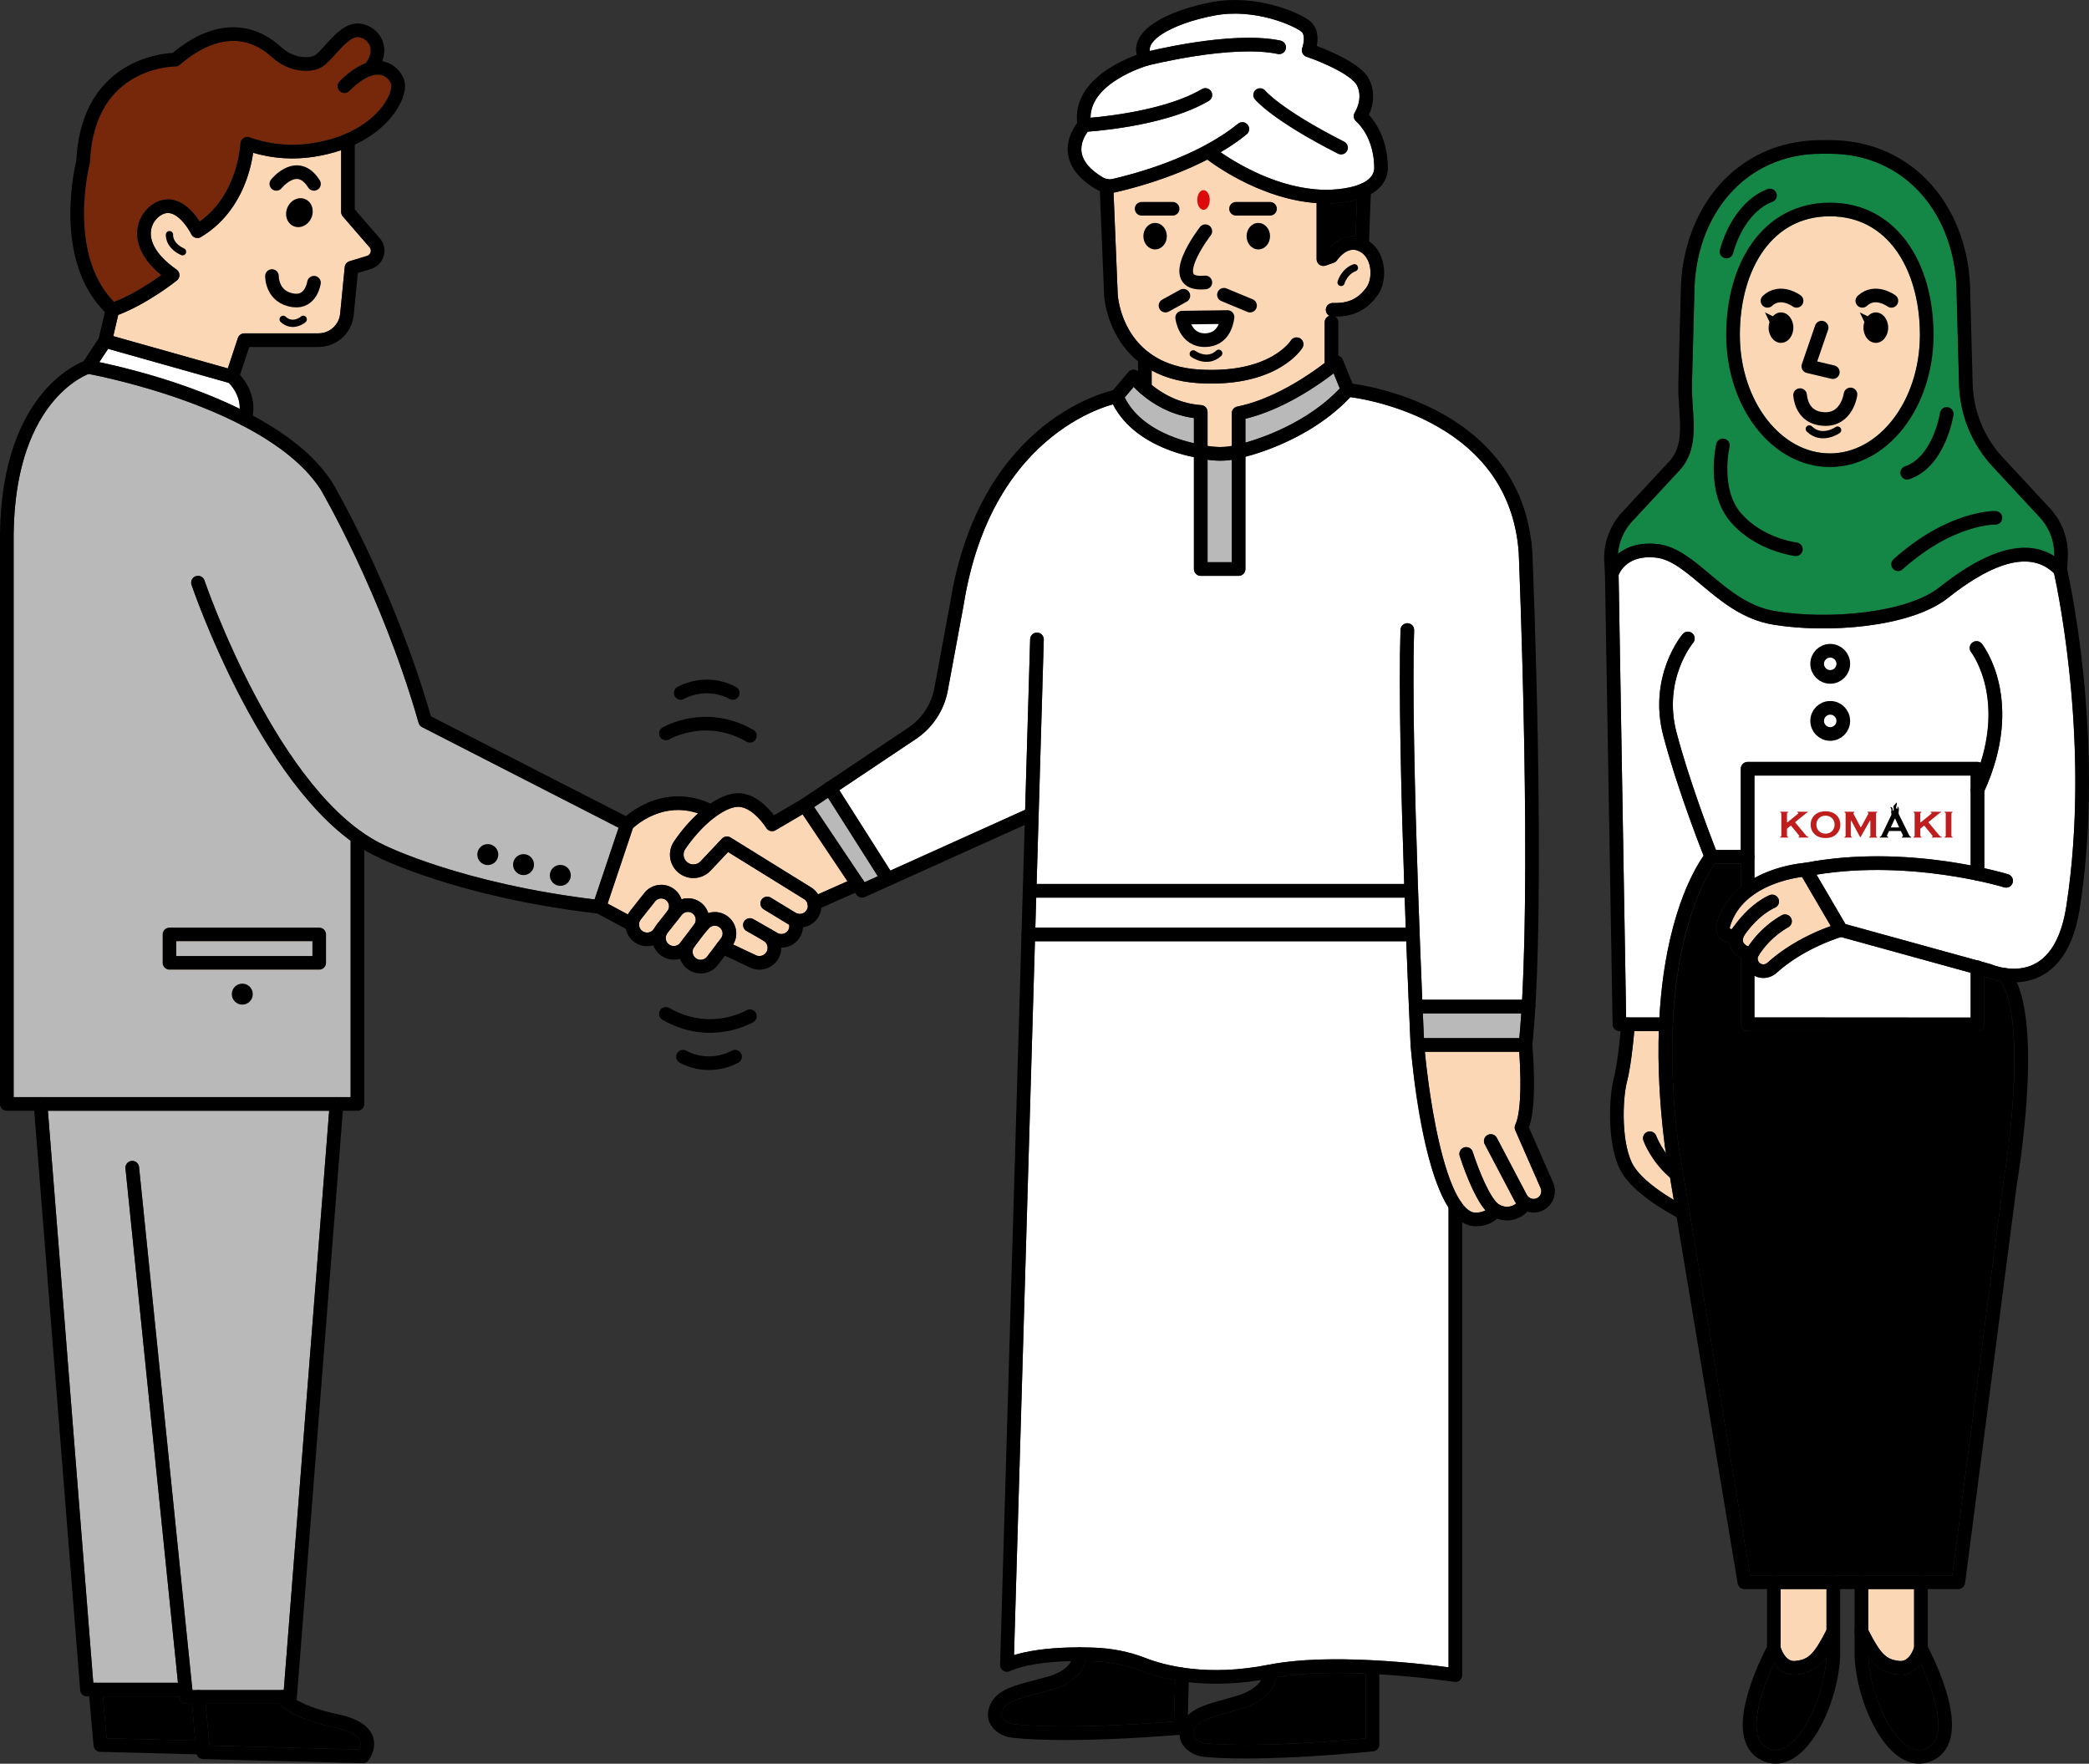 <?xml version="1.0" encoding="UTF-8"?><svg id="b" xmlns="http://www.w3.org/2000/svg" width="229.656" height="193.888" viewBox="0 0 229.656 193.888"><rect x="0" y="0" width="229.656" height="193.888" fill="#333333" stroke="none"/><defs><style>.e{fill:#dc0a0a;}.f{fill:#fff;}.g{fill:#78280a;}.h{stroke-width:.8px;}.h,.i{fill:none;stroke:#000;stroke-linecap:round;stroke-linejoin:round;}.j{fill:#fbd7b5;}.i{stroke-width:1.5px;}.k{fill:#be1e1e;}.l{fill:#b9b9b9;}.m{fill:#148746;}</style></defs><g id="c"><path d="M11.31,186.494h8.407l.013.127c.039.383.361.674.746.674h.628l.363,4.058-9.745-.252-.412-4.607Z"/><path d="M39.575,191.392c.125.339.02.694-.093.935l-16.46-.425-.412-4.607h8.108c.578.632,2.125,1.777,6.124,2.625,1.532.325,2.502.848,2.733,1.472Z"/><path class="l" d="M31.198,185.795h-10.044l-5.868-57.502c-.042-.412-.406-.709-.822-.67-.412.042-.712.41-.67.822l5.771,56.549h-9.31l-4.988-62.885h30.92l-4.989,63.686Z"/><path class="l" d="M22.478,63.811c-.134-.392-.56-.604-.952-.469-.392.133-.602.559-.469.951.307.905,7.046,20.458,17.492,28.132v28.184H1.5v-61.923c.177-13.834,7.046-17.115,8.234-17.579,2.004.384,19.957,4.04,25.528,12.725.067.114,6.74,11.523,10.756,25.639.057.2.194.368.379.462l21.611,11.065-2.64,7.875c-14.64-1.773-23.022-5.913-23.126-5.966-11.604-5.396-19.685-28.86-19.765-29.097Z"/><path class="j" d="M131.848,42.129c.464.026.91.038,1.34.038,7.5,0,9.892-3.767,9.995-3.936.214-.351.104-.807-.246-1.025-.35-.217-.811-.109-1.031.238-.094.147-2.381,3.613-9.975,3.187-8.51-.479-9.035-7.919-9.053-8.225l-.459-11.238c.065-.01.131-.01.195-.025,1.992-.452,6.16-1.556,10.113-3.596,1.407,1.05,6.283,4.372,12.013,4.774v6.167c0,.244.118.472.317.612.199.142.455.177.683.095l.887-.314c.152-.054.285-.158.375-.292.044-.066,1.101-1.614,2.414-.977.709.345,1.012,1.008,1.141,1.503.249.954.038,1.944-.3,2.428-1.113,1.597-2.458,1.79-3.736,1.765-.418-.006-.757.32-.766.734-.006.296.164.55.41.677-.309.093-.538.368-.538.707v4.473c-1.635,1.254-5.546,3.981-9.611,4.796-.351.07-.603.378-.603.735v3.59c-1.085.202-2.079.102-2.662-.002v-3.737c0-.394-.305-.721-.698-.748-2.443-.171-4.292-1.279-5.446-2.221v-1.607c1.366.755,3.067,1.3,5.238,1.422ZM37.687,23.791l2.937,3.39c.189.218.147.456.121.549-.027.092-.118.316-.394.4l-1.926.589c-.29.088-.498.343-.527.644l-.5,5.11c-.121,1.238-1.15,2.172-2.395,2.172h-8.14c-.323,0-.61.208-.712.515l-1.105,3.341-12.592-3.55.541-2.331c3.335-1.288,6.323-3.689,6.453-3.795.184-.148.286-.375.277-.61-.009-.236-.127-.454-.321-.588-1.891-1.315-2.893-2.767-2.822-4.087.052-.971.652-1.635,1.196-1.932.372-.203.718-.242,1.089-.126,1.02.323,1.906,1.744,2.161,2.264.092.188.26.33.46.389.203.06.419.032.598-.075,4.348-2.599,5.462-7.24,5.745-9.258,2.208.638,4.472.781,6.742.422,1.092-.172,2.063-.419,2.93-.715v6.789c0,.18.065.354.183.491ZM70.612,102.348c-.195-.144-.32-.355-.352-.595s.033-.476.183-.666l1.571-1.991c.278-.352.77-.433,1.146-.188.202.132.336.336.377.574.041.237-.016.473-.161.665l-1.175,1.489v0c-.103.13-.189.268-.262.412l-.097.122c-.291.384-.843.463-1.23.177ZM73.548,103.827c-.194-.144-.319-.355-.352-.594-.032-.24.033-.477.183-.666l1.191-1.51c0,0,0-0.0 0-0.0 0-0.0 0-0.0 0-0l.379-.48c.278-.352.771-.433,1.146-.188.202.132.336.336.377.574.042.238-.016.475-.162.667l-1.532,2.021c-.291.384-.842.463-1.231.177ZM77.733,105.166c-.291.384-.844.464-1.231.178-.194-.144-.319-.354-.352-.594s.033-.475.182-.666l1.156-1.525.415-.467c.278-.352.77-.433,1.146-.188.202.132.336.336.377.574.042.238-.016.475-.162.667l-1.532,2.021ZM88.675,100.049c-.253.414-.796.545-1.211.293l-2.729-1.661c-.352-.214-.814-.104-1.03.251-.215.354-.103.815.251,1.03l2.729,1.661c.018.011.039.014.058.025.038.214.022.433-.097.621-.252.397-.769.527-1.178.291l-2.651-1.52c-.359-.205-.817-.082-1.024.278-.206.359-.082.818.278,1.024l1.802,1.033c.008.004.012.012.02.016.22.11.381.301.454.536.074.235.049.484-.068.7-.225.415-.735.585-1.158.393l-2.524-1.19c.287-.482.407-1.051.311-1.608-.111-.643-.489-1.216-1.035-1.573-.623-.407-1.362-.482-2.012-.276-.167-.505-.492-.948-.941-1.241-.619-.404-1.351-.48-2.004-.271-.17-.491-.492-.921-.932-1.208-1.03-.673-2.382-.452-3.144.514l-1.571,1.991c-.092.117-.169.242-.237.371l-2.231-1.195,2.782-8.297c.601-.559,3.413-2.881,7.168-1.616-.927.839-1.834,1.875-2.645,3.067-.763,1.123-.548,2.612.502,3.464,1.043.847,2.582.746,3.502-.232l1.936-2.054,8.345,5.173c.411.254.54.797.288,1.21ZM89.925,98.317c-.186-.295-.432-.558-.748-.753l-8.866-5.495c-.303-.188-.696-.136-.941.123l-2.356,2.499c-.385.409-1.029.452-1.465.097-.439-.357-.529-.983-.207-1.456,1.748-2.57,4.076-4.473,5.661-4.627,1.405-.137,2.811,1.624,3.236,2.313.214.348.667.461,1.02.254l2.977-1.751,4.931,7.357-3.242,1.439Z"/><path class="f" d="M113.917,98.678h40.508c.039,1.129.079,2.231.118,3.293h-40.723l.096-3.293Z"/><path class="f" d="M97.883,95.704l-5.608-8.834,8.424-5.636c1.821-1.218,3.095-3.152,3.494-5.307l1.736-9.363c2.766-17.424,13.814-21.414,16.432-22.122,2.113,4.141,7.1,5.468,8.894,5.816v12.299c0,.414.336.75.75.75h4.162c.414,0,.75-.336.75-.75v-12.341c1.822-.47,7.443-2.215,11.531-6.562,2.561.335,17.485,2.892,18.513,17.059.015.349,1.32,31.81.371,49.19h-10.974c-.128-3.066-.297-7.298-.457-11.969,0-.001.001-.002.001-.004,0-.002-.001-.004-.001-.006-.344-10.02-.65-22.014-.436-28.638.014-.414-.312-.761-.725-.774-.414-.003-.76.311-.774.725-.209,6.484.076,18.064.409,27.943h-40.413l.787-26.864c.012-.414-.313-.76-.728-.771-.415-.026-.759.314-.771.728l-.55,18.752-14.817,6.682Z"/><path d="M111.51,189.554c-.368-.038-.699-.156-.96-.342-.454-.324-.55-.666-.331-1.181.388-.914,1.573-1.263,3.81-1.849.406-.106.833-.219,1.231-.331.156-.032,3.504-.762,4.064-3.243.292.005.585.01.895.021,1.833.067,3.561.412,5.136,1.027.896.349,2.193.754,3.836,1.047l-.122,4.554c-2.561.205-11.917.88-17.558.298Z"/><path d="M150.137,191.104c-2.569.243-11.9,1.05-17.543.549-.369-.033-.703-.146-.965-.328-.459-.317-.56-.658-.349-1.176.375-.92,1.555-1.286,3.783-1.904.404-.112.83-.23,1.247-.354.157-.039,3.578-.933,4.021-3.513,2.914-.498,6.501-.534,9.807-.389v7.115Z"/><path class="f" d="M139.487,183.006c-6.733,1.333-11.403.103-13.588-.748-1.732-.676-3.625-1.056-5.626-1.128-.564-.021-1.098-.03-1.608-.03-.001,0-.002-.001-.003-.001h-.011c-0,0-.001 0-.002 0-3.656-.002-5.943.474-7.172.848l2.3-78.475h40.823c.106,2.792.207,5.259.288,7.179,0,0-0.0 0-0.0.001,0,0.0 0.0.001 0.0.001.109,2.586.183,4.185.187,4.256 0.0.004.003.008.003.012 0.0.004-.002.008-.001.013.202,2.52,1.217,13.226,4.172,17.798v50.558c-3.019-.406-13.138-1.596-19.761-.284Z"/><path class="j" d="M169.005,131.696c-.201.111-.431.135-.651.069-.219-.066-.398-.214-.505-.416l-3.296-6.262c-.193-.367-.647-.508-1.013-.314-.367.193-.507.646-.314,1.013l3.296,6.263c.047.089.108.168.165.25-.126.104-.287.207-.482.276-.315.113-.814.177-1.405-.158-.893-.505-2.231-3.688-2.896-5.788-.125-.395-.544-.615-.941-.488-.395.125-.613.546-.488.941.252.798,1.427,4.335,2.833,5.973-.635.352-1.319.233-1.336.231-.449-.107-.876-.462-1.277-1.007-.041-.104-.104-.195-.184-.27-1.998-3.06-3.357-10.842-3.867-16.383h10.376c.161,2.205.302,6.499-.426,7.999-.096.198-.1.427-.012.628l2.792,6.364c.177.403.019.868-.367,1.08Z"/><path class="g" d="M9.868,17.941c.013-.051.021-.105.024-.158.446-10.332,8.92-10.475,9.366-10.475.003-0.0.007-0.0.009,0,.179,0,.354-.064.489-.18,4.995-4.271,8.455-2.399,10.071-.904,1.062.98,2.368,1.535,3.681,1.56.918.01,1.68-.203,2.213-.655.401-.341.787-.768,1.196-1.219.816-.902,1.745-1.922,2.506-1.826.554.072,1.037.44,1.231.938.223.572.059,1.254-.46,1.937-.812.299-1.771.896-2.859,1.985-.293.293-.293.768,0,1.061s.768.293,1.061,0c1.341-1.341,2.58-1.969,3.49-1.767.602.134.972.607,1.117,1.006.079.217.003.903-.538,1.819-.664,1.126-2.785,3.837-8.125,4.68-2.333.367-4.659.151-6.913-.646-.225-.08-.474-.047-.672.087-.197.134-.319.355-.328.593-.002.058-.254,5.563-4.471,8.576-.497-.772-1.406-1.91-2.631-2.301-.757-.241-1.541-.159-2.267.238-1.146.627-1.903,1.841-1.974,3.168-.064,1.185.371,2.929,2.646,4.784-1.059.768-3.073,2.115-5.193,2.949-5.199-5.305-2.696-15.15-2.669-15.251Z"/><path d="M196.188,192.123c-.719.373-1.396.35-2.069-.069-2.16-1.347-.427-6.326.891-9.17.492.658,1.216,1.218,2.219,1.218.1,0,.202-.006.307-.017,1.466-.159,2.373-.719,3.263-1.95-.24,4.173-2.393,8.839-4.611,9.988Z"/><path d="M212.066,192.054c-.672.419-1.349.443-2.069.069-2.217-1.149-4.372-5.817-4.609-9.948v-.038c.89,1.229,1.797,1.789,3.263,1.948.105.011.207.017.307.017,1.002,0,1.726-.56,2.218-1.218,1.319,2.843,3.051,7.823.891,9.17Z"/><path class="f" d="M216.647,95.131c-4.222-.815-11.146-1.636-18.234-.273-.361.026-3.031.271-5.537,1.664v-11.262h23.771v9.871Z"/><path class="f" d="M192.876,107.265c.307.16.644.245.983.245.517,0,1.034-.185,1.441-.552,2.768-2.499,6.255-3.686,7.096-3.947l14.251,3.928v4.926l-23.771-.016v-4.584Z"/><path class="f" d="M227.169,99.6c-.498,3.23-1.635,5.354-3.379,6.313-2.237,1.23-4.819.124-4.844.113-.034-.016-.069-.028-.105-.038l-1.096-.302c-.105-.057-.22-.097-.348-.097-.001,0-.001 0-.002 0l-14.514-4.001-3.181-5.437c10.424-1.691,20.519,1.362,20.623,1.394.396.123.816-.1.938-.496.123-.396-.099-.815-.495-.938-.128-.039-1.075-.327-2.619-.671v-8.469c4.508-9.96-.068-15.952-.267-16.203-.257-.325-.729-.38-1.054-.124-.325.257-.38.729-.124,1.054.039.049,3.442,4.532,1.032,12.151-.103-.053-.214-.09-.338-.09h-25.271c-.414,0-.75.336-.75.75v8.93h-2.729c-.663-1.694-2.942-7.651-4.327-12.884-1.532-5.786,1.677-9.719,1.814-9.883.265-.317.224-.79-.093-1.056-.317-.267-.789-.225-1.055.09-.158.188-3.853,4.67-2.116,11.232,1.431,5.406,3.793,11.549,4.415,13.134-.991,1.391-4.249,6.761-4.858,17.78h-3.656l-.827-48.658c.177-.435,1.088-2.217,4.092-1.897,1.652.176,3.185,1.465,4.961,2.958,2.142,1.801,4.569,3.843,7.889,4.402,1.674.282,3.563.427,5.508.427,5.233,0,10.861-1.055,13.742-3.342,5.278-4.188,9.204-5.093,11.681-2.712.462,2.112,4.014,19.292,1.352,36.567Z"/><path class="m" d="M179.438,57.314l5.195-5.6c1.812-1.953,1.637-4.51,1.468-6.983-.057-.829-.115-1.686-.094-2.493l.262-9.851c0-8.973,5.867-15.485,13.95-15.485h.935c8.084,0,13.95,6.512,13.951,15.505l.262,9.831c.089,3.366,1.4,6.579,3.69,9.047l5.195,5.6c1.062,1.145,1.634,2.683,1.582,4.242-3.05-1.949-7.289-.795-12.63,3.443-3.514,2.79-12.179,3.602-18.068,2.61-2.917-.491-5.08-2.311-7.173-4.07-1.882-1.583-3.66-3.078-5.768-3.302-.293-.031-.574-.046-.842-.046-1.554,0-2.691.493-3.481,1.127.106-1.325.656-2.595,1.566-3.576Z"/><path d="M220.251,129.886l-5.623,43.305h-22.225l-7.889-47.358c-.648-5.093-.782-9.471-.609-13.208 0-.007.004-.013.004-.021,0-.004-.002-.008-.002-.012.519-11.068,3.768-16.442,4.607-17.652h2.861v2.6c-1.167.959-2.162,2.246-2.657,4.006-.097.344-.074.723.064,1.066.228.562.742.952,1.343,1.02.047.383.196.776.529,1.135.239.258.482.426.72.546v7.287c0,.414.335.75.75.75l25.271.017h0c.199,0,.39-.079.53-.22s.22-.331.22-.53v-5.263l.247.068c.183.076.762.296,1.56.441,2.651,4.036,1.132,17.176.298,22.024Z"/><path class="j" d="M147.33,31.435c.035.009.07.014.105.014.176,0,.337-.117.386-.295.002-.01.278-.989,1.219-1.343.207-.078.311-.309.233-.516-.078-.206-.31-.309-.516-.233-1.319.497-1.693,1.826-1.709,1.882-.058.213.068.433.281.491Z"/><path class="j" d="M147.096,16.905c.109.055.225.081.339.081.273,0,.537-.15.669-.411.188-.369.04-.821-.33-1.008-6.803-3.452-8.627-5.554-8.667-5.601-.262-.318-.731-.367-1.052-.107-.322.261-.372.733-.111,1.055.076.094,1.934,2.329,9.152,5.992Z"/><path class="j" d="M20.236,27.31c-1.247-.576-1.211-1.43-1.208-1.479.02-.218-.139-.412-.357-.434-.213-.021-.416.137-.439.357-.006.059-.129,1.453,1.669,2.282.054.025.111.037.167.037.151,0,.296-.086.364-.232.092-.201.005-.438-.196-.531Z"/><path class="j" d="M17.878,102.722v3.127c0,.414.336.75.75.75h16.468c.414,0,.75-.336.75-.75v-3.127c0-.414-.336-.75-.75-.75h-16.468c-.414,0-.75.336-.75.75ZM19.378,103.472h14.968v1.627h-14.968v-1.627Z"/><path class="j" d="M201.169,23.777c6.837,0,9.897,6.546,9.897,13.034,0,7.187-4.44,13.034-9.897,13.034s-9.896-5.847-9.896-13.034c0-6.488,3.06-13.034,9.896-13.034Z"/><path class="j" d="M179.616,128.204c-1.397-2.235-1.281-7.291-.753-9.299.412-1.564.692-4.286.806-5.551h2.691c-.115,3.644.054,7.853.67,12.696l.12.72c-.743-1.019-1.058-1.865-1.066-1.888-.137-.39-.562-.597-.955-.46-.391.136-.598.563-.462.955.033.094.815,2.249,2.928,4.069l.41,2.463c-1.377-.814-3.458-2.212-4.39-3.705ZM200.798,179.183c-1.436,2.807-2.038,3.26-3.425,3.411-1.039.124-1.513-1.16-1.617-1.491v-6.412h5.042l.001,4.492ZM210.428,181.104c-.106.334-.578,1.603-1.617,1.489-1.388-.151-1.989-.604-3.425-3.409v-4.494h5.042v6.414ZM194.295,105.845c-.24.218-.59.228-.834.025-.24-.202-.301-.547-.14-.804.565-.902,1.594-2.179,3.287-3.14.36-.205.486-.663.282-1.023-.205-.36-.663-.487-1.023-.282-1.823,1.036-2.978,2.384-3.66,3.411-.11-.01-.266-.086-.453-.286-.298-.321-.089-.761.015-.937,1.626-2.313,3.309-3.002,3.326-3.009.385-.148.578-.579.432-.965-.147-.388-.584-.582-.967-.437-.085.032-2.042.812-3.924,3.425-.012.014-.028.021-.038.035-.02.028-.041.065-.061.096-.027.039-.055.069-.082.108-.053.077-.124.082-.162.078-.087-.009-.112-.072-.131-.19,1.219-4.335,6.397-5.343,7.945-5.55l3.161,5.403c-1.476.521-4.454,1.766-6.974,4.041Z"/><path class="j" d="M201.207,70.79c-1.206,0-2.187.981-2.187,2.187s.981,2.186,2.187,2.186,2.187-.98,2.187-2.186-.981-2.187-2.187-2.187ZM201.207,73.662c-.378,0-.687-.308-.687-.686s.308-.687.687-.687.687.308.687.687-.308.686-.687.686Z"/><path class="j" d="M201.207,77.064c-1.206,0-2.187.981-2.187,2.187s.981,2.186,2.187,2.186,2.187-.98,2.187-2.186-.981-2.187-2.187-2.187ZM201.207,79.936c-.378,0-.687-.308-.687-.686s.308-.687.687-.687.687.308.687.687-.308.686-.687.686Z"/><path class="j" d="M132.308,23.065c.379,0,.686-.484.686-1.081,0-.597-.307-1.081-.686-1.081s-.686.484-.686,1.081c0,.597.307,1.081.686,1.081Z"/><path class="f" d="M118.903,16.727c-.141-.998.394-1.869.679-2.252,1.616-.116,8.893-.77,13.312-3.388.356-.211.474-.671.263-1.027s-.671-.473-1.027-.263c-3.78,2.24-10.111,2.961-12.233,3.146-.005-3.878,6.122-5.694,6.271-5.737.168-.043,9.291-2.337,14.3-1.273.401.085.803-.172.889-.578.086-.405-.172-.803-.578-.889-4.642-.989-12.155.618-14.364,1.137-.034-.191-.014-.378.071-.574.557-1.288,3.363-2.621,6.981-3.317,4.543-.875,8.866,1.157,9.62,1.782.419.346.233,1.345.078,1.772-.071.19-.061.401.027.584.087.183.246.323.438.387,1.855.622,5.005,2.035,5.563,3.177.701,1.437-.234,2.93-.242,2.941-.2.305-.15.71.117.959,2.191,2.04,2.007,5.28,2.008,5.279-.087.738-.637,1.235-1.359,1.573-.036.011-.067.029-.1.045-1.637.717-4.061.655-4.106.653-4.953-.127-9.455-2.836-11.323-4.124,1.003-.592,1.971-1.249,2.863-1.977.321-.262.369-.734.107-1.055-.262-.321-.734-.37-1.055-.107-4.633,3.781-11.749,5.608-13.819,6.078-.348.08-.714.018-1.034-.172-1.416-.841-2.206-1.776-2.347-2.78Z"/><path class="l" d="M146.613,41.042l.679,1.663c-3.521,3.696-8.386,5.383-10.376,5.951v-2.622c4.227-1.021,8.077-3.734,9.698-4.992Z"/><path class="l" d="M132.754,50.544c.668.099,1.62.165,2.662.008v11.254h-2.662v-11.262Z"/><path class="l" d="M124.628,42.533c.187.196.431.426.702.666 0.0 0.0.001.001.002.001,1.195,1.057,3.182,2.391,5.923,2.76v2.761c-1.79-.397-5.934-1.657-7.608-5.026l.982-1.162Z"/><path class="l" d="M156.541,114.124c-.026-.587-.068-1.522-.119-2.722h10.82c-.063.959-.132,1.876-.212,2.722h-10.489Z"/><polygon class="l" points="95.044 96.984 89.506 88.722 91.028 87.704 96.502 96.327 95.044 96.984"/><path d="M149.03,25.973c-1.161-.107-2.155.528-2.788,1.184v-4.796c.72-.023,1.831-.117,2.931-.425l-.143,4.037Z"/><path class="f" d="M132.52,36.644c-.853.031-1.327-.495-1.566-.988l3.036-.041c-.231.548-.667,1.002-1.47,1.029Z"/><path class="f" d="M10.917,39.812l.969-1.463,13.266,3.74c.326.328,1.24,1.387,1.203,2.847-6.127-3.003-12.818-4.58-15.438-5.124Z"/></g><g id="d"><line class="i" x1="146.38" y1="35.427" x2="146.38" y2="40.27"/><path class="h" d="M147.435,31.049s.321-1.182,1.464-1.612"/><path class="i" d="M132.802,16.655s5.869,4.784,12.69,4.959c0,0,5.956.245,6.328-2.933,0,0,.253-3.593-2.242-5.915,0,0,1.193-1.825.288-3.68-.905-1.855-5.999-3.56-5.999-3.56,0,0,.669-1.806-.303-2.61s-5.554-2.842-10.24-1.94c-4.686.902-8.908,3.045-7.352,5.506,0,0-7.681,2.162-6.765,7.267,0,0-3.308,3.454,1.658,6.404.478.284,1.042.382,1.584.259,2.354-.534,9.417-2.383,14.127-6.228"/><path class="i" d="M125.973,6.481s9.386-2.401,14.65-1.282"/><path class="i" d="M119.209,13.748s8.52-.472,13.303-3.306"/><path class="i" d="M138.527,10.442s1.75,2.162,8.908,5.794"/><path class="i" d="M121.64,20.435l.49,12.001s.445,8.419,9.76,8.943c8.21.462,10.654-3.54,10.654-3.54"/><path class="i" d="M145.493,21.615v6.873l.887-.314s1.432-2.176,3.366-1.236c1.935.94,2.015,3.762,1.129,5.035-1.342,1.927-3.011,2.115-4.367,2.087"/><line class="i" x1="149.962" y1="20.877" x2="149.746" y2="26.938"/><path d="M138.334,24.507c.712,0,1.29.652,1.29,1.456,0,.804-.577,1.456-1.29,1.456-.712,0-1.29-.652-1.29-1.456,0-.804.577-1.456,1.29-1.456Z"/><path d="M126.988,24.507c.712,0,1.29.652,1.29,1.456s-.578,1.456-1.29,1.456-1.29-.652-1.29-1.456c0-.804.577-1.456,1.29-1.456Z"/><line class="i" x1="125.86" y1="39.36" x2="125.86" y2="42.669"/><path class="i" d="M148.167,42.864c-4.727,5.255-12.001,6.76-12.001,6.76v-4.191c5.573-1.118,10.76-5.608,10.76-5.608l1.241,3.04Z"/><path class="i" d="M122.766,43.574c2.146,5.159,9.238,6.05,9.238,6.05v-4.34c-4.765-.334-7.384-3.904-7.384-3.904l-1.854,2.194Z"/><path class="i" d="M134.95,34.852c-.103.833-.549,2.481-2.406,2.542-2.291.075-2.583-2.475-2.583-2.475l4.989-.067Z"/><path class="h" d="M131.183,38.904s1.528,1.12,2.799-.068"/><line class="i" x1="125.505" y1="22.95" x2="128.913" y2="22.95"/><line class="i" x1="135.883" y1="22.95" x2="139.623" y2="22.95"/><line class="i" x1="130.095" y1="32.51" x2="128.131" y2="33.596"/><line class="i" x1="134.555" y1="32.403" x2="137.425" y2="33.596"/><path class="i" d="M132.511,25.416s-4.744,6.109,0,5.633"/><path class="i" d="M136.166,49.624c-2.142.612-4.162,0-4.162,0v12.932h4.162v-12.932Z"/><path class="i" d="M148.167,42.864s18.38,1.795,19.542,17.816c0,0,1.626,38.528,0,54.195h-11.886s-1.525-32.72-1.109-45.614"/><path class="i" d="M155.824,114.874s1.447,18.059,5.972,19.14c0,0,1.621.338,2.634-.946"/><path class="i" d="M167.71,114.874s.638,6.847-.442,9.076l2.791,6.364c.332.756.031,1.641-.692,2.039h0c-.782.43-1.765.135-2.181-.655l-3.296-6.262"/><path class="i" d="M161.188,126.854s1.689,5.336,3.242,6.214,2.95-.104,3.231-.829"/><path class="i" d="M113.999,70.292l-3.304,112.749s2.606-1.415,9.551-1.162c1.839.067,3.667.409,5.381,1.078,2.373.926,7.156,2.142,14.006.786,7.65-1.515,20.365.411,20.365.411v-51.602"/><path class="i" d="M122.766,43.574s-14.374,2.687-17.578,22.872l-1.732,9.344c-.365,1.969-1.509,3.707-3.174,4.82l-11.816,7.906,6.308,9.412,18.662-8.416"/><path class="i" d="M78.18,89.204c-5.285-2.691-9.255,1.421-9.255,1.421l-3.041,9.07,3.624,1.941"/><path class="i" d="M88.466,88.516l-3.587,2.109s-1.761-2.881-3.948-2.668c-1.868.182-4.358,2.231-6.208,4.952-.537.789-.386,1.858.355,2.46h0c.743.604,1.827.532,2.484-.165l2.356-2.499,8.866,5.495c.763.473,1.001,1.473.533,2.238h0c-.469.768-1.472,1.012-2.241.543l-2.729-1.661"/><path class="i" d="M82.442,101.692l2.651,1.52c.756.433,1.718.195,2.185-.54h0c.305-.48.327-1.059.11-1.541"/><path class="i" d="M72.79,102.102l1.571-1.991c.517-.654,1.447-.807,2.145-.351h0c.782.511.967,1.578.403,2.322l-1.532,2.021c-.541.713-1.554.859-2.274.328h0c-.743-.549-.885-1.604-.313-2.329Z"/><path class="i" d="M75.744,103.619c-.572.725-.431,1.78.313,2.329h0c.72.531,1.733.385,2.274-.328l1.532-2.021c.565-.744.379-1.811-.403-2.322h0c-.698-.456-1.629-.304-2.145.351l-.406.454"/><path class="i" d="M73.973,100.603c.565-.744.379-1.811-.403-2.322h0c-.698-.456-1.629-.304-2.145.351l-1.571,1.991c-.572.725-.431,1.78.313,2.329h0c.72.531,1.733.385,2.274-.328l.14-.175"/><path class="i" d="M79.469,104.129l3.33,1.57c.789.36,1.722.049,2.137-.713h0c.446-.819.125-1.844-.707-2.264"/><line class="i" x1="89.525" y1="99.315" x2="94.287" y2="97.202"/><path class="i" d="M73.205,80.629s4.346-2.58,9.236.258"/><path class="i" d="M74.837,76.178s2.69-1.613,5.722,0"/><path class="i" d="M82.442,111.714s-4.346,2.58-9.236-.258"/><path class="i" d="M80.809,116.165s-2.69,1.613-5.722,0"/><line class="i" x1="91.249" y1="86.654" x2="97.599" y2="96.655"/><line class="i" x1="155.638" y1="110.652" x2="168.043" y2="110.652"/><line class="i" x1="113.189" y1="97.929" x2="155.151" y2="97.929"/><line class="i" x1="113.049" y1="102.722" x2="155.151" y2="102.722"/><path class="i" d="M37.865,9.474c3.408-3.408,5.379-1.758,5.842-.487.525,1.442-1.85,6.329-9.249,7.497-2.83.447-5.303.019-7.28-.68,0,0-.217,6.471-5.475,9.612,0,0-1.85-3.797-4.284-2.466-1.738.95-3.018,4.11,1.558,7.293,0,0-3.213,2.605-6.621,3.819-6.036-5.595-3.213-16.311-3.213-16.311.487-11.269,10.126-11.193,10.126-11.193,5.556-4.749,9.465-2.366,11.068-.884.876.81,1.993,1.338,3.185,1.361.637.012,1.271-.101,1.714-.477,1.266-1.075,2.666-3.428,4.284-3.217,1.634.213,2.888,2.153,1.128,4.252"/><path class="h" d="M18.63,25.796s-.12,1.159,1.438,1.878"/><path d="M33.558,21.893c.727.314,1.028,1.233.674,2.054-.354.82-1.23,1.231-1.957.917-.727-.314-1.028-1.233-.674-2.053.354-.82,1.231-1.231,1.957-.917Z"/><path class="i" d="M30.379,20.213s2.299-2.896,4.138,0"/><path class="i" d="M34.517,31.078s-.306,2.203-2.245,1.945c-2.425-.322-2.373-2.674-2.373-2.674"/><path class="h" d="M33.337,35.106c.009.027-1.165.974-2.205,0"/><path class="i" d="M12.356,34.062l-.794,3.418,13.971,3.938,1.33-4.022h8.14c1.624,0,2.983-1.232,3.141-2.848l.5-5.11,1.926-.589c.926-.283,1.255-1.425.621-2.158l-2.936-3.39v-7.497"/><path class="i" d="M11.562,37.479l-1.89,2.854s20.099,3.55,26.237,13.118c0,0,6.74,11.433,10.832,25.815l22.185,11.359"/><path class="i" d="M25.533,41.417s2.219,1.919,1.393,4.66"/><path class="i" d="M21.767,64.052s8.124,23.94,20.159,29.536c0,0,8.605,4.34,23.958,6.108"/><path d="M53.626,92.793c-.637,0-1.153.516-1.153,1.153s.516,1.153,1.153,1.153c.637,0,1.153-.516,1.153-1.153s-.516-1.153-1.153-1.153Z"/><path d="M26.636,108.134c-.637,0-1.153.516-1.153,1.153s.516,1.153,1.153,1.153c.637,0,1.153-.516,1.153-1.153s-.516-1.153-1.153-1.153Z"/><path d="M57.555,93.897c-.637,0-1.153.516-1.153,1.153,0,.637.516,1.153,1.153,1.153.637,0,1.153-.516,1.153-1.153,0-.637-.516-1.153-1.153-1.153Z"/><circle cx="61.599" cy="96.233" r="1.153"/><path class="i" d="M9.672,40.333S.95,43.056.75,58.677v62.683h38.548v-29.314"/><rect class="i" x="18.628" y="102.722" width="16.468" height="3.127"/><polyline class="i" points="36.998 121.359 31.891 186.545 20.476 186.545 14.54 128.369"/><polyline class="i" points="4.455 121.359 9.562 185.744 20.394 185.744"/><path class="i" d="M21.79,186.545l.544,6.089,17.563.454s2.235-2.813-2.9-3.902c-5.135-1.089-5.912-2.641-5.912-2.641"/><polyline class="i" points="10.49 185.744 11.035 191.834 22.289 192.124"/><path class="i" d="M150.887,183.443v8.341s-11.651,1.212-18.361.616c-.473-.042-.934-.188-1.325-.458-.537-.371-1.046-1.023-.616-2.076.629-1.542,2.679-1.862,5.541-2.702,0,0,3.579-.897,3.506-3.422"/><path class="i" d="M129.958,184.08l-.157,5.867s-11.668,1.045-18.367.352c-.473-.049-.931-.201-1.318-.477-.532-.379-1.031-1.038-.586-2.085.651-1.532,2.706-1.823,5.579-2.622,0,0,3.591-.742,3.554-3.267"/><path class="i" d="M201.169,23.027c6.829,0,10.647,6.171,10.647,13.784s-4.767,13.784-10.647,13.784c-5.88,0-10.647-6.171-10.647-13.784,0-7.613,3.818-13.784,10.647-13.784Z"/><path class="i" d="M207.933,33.072s-1.781-1.324-3.197,0"/><path d="M204.462,34.344l.862.424c.24-.261.551-.424.896-.424.751,0,1.36.75,1.36,1.674s-.609,1.675-1.36,1.675-1.36-.75-1.36-1.675c0-.22.037-.429.099-.622l-.497-1.053Z"/><path class="i" d="M197.507,33.072s-1.781-1.324-3.197,0"/><path d="M194.036,34.344l.862.424c.24-.261.551-.424.896-.424.751,0,1.36.75,1.36,1.674s-.609,1.675-1.36,1.675-1.36-.75-1.36-1.675c0-.22.037-.429.099-.622l-.497-1.053Z"/><polyline class="i" points="200.26 36.019 198.799 40.269 201.493 40.909"/><path class="i" d="M197.89,43.437c.099.927.57,2.529,2.632,2.629,2.544.124,2.914-2.704,2.914-2.704"/><path class="h" d="M202.015,47.28s-1.718,1.218-3.108-.125"/><path class="i" d="M226.498,62.641l.078-1.324c.107-1.82-.534-3.606-1.774-4.942l-5.195-5.6c-2.165-2.333-3.406-5.375-3.49-8.557l-.262-9.83c0-8.966-5.748-16.235-14.7-16.235h-.935c-8.952,0-14.7,7.269-14.7,16.235l-.262,9.83c-.085,3.182.991,6.653-1.174,8.986l-5.195,5.6c-1.24,1.337-1.881,3.122-1.774,4.942l.078,1.324s.882-2.946,4.923-2.517,7.065,6.384,12.896,7.366,14.792.307,18.659-2.762c3.867-3.069,9.268-6.199,12.828-2.517Z"/><polyline class="i" points="183.16 112.604 178.033 112.604 177.192 63.07"/><path class="i" d="M217.291,71.234s4.603,5.831.106,15.59"/><polyline class="i" points="192.126 97.905 192.126 84.51 217.397 84.51 217.397 96.054"/><polyline class="i" points="192.126 104.779 192.126 112.599 217.397 112.616 217.397 106.339"/><path class="i" d="M220.544,96.829s-10.925-3.376-22.035-1.228l3.878,6.629,16.254,4.481s7.665,3.409,9.268-6.997c2.885-18.721-1.412-37.073-1.412-37.073"/><path class="i" d="M192.126,94.19h-3.99s-2.885-7.181-4.542-13.442c-1.657-6.261,1.964-10.557,1.964-10.557"/><path class="i" d="M202.387,102.231s-4.256,1.161-7.59,4.17c-.514.464-1.287.488-1.818.044h0c-.523-.438-.656-1.198-.294-1.776.594-.949,1.707-2.347,3.552-3.395"/><path class="i" d="M194.826,99.1s-1.927.729-3.752,3.388c-.413.602-1.322.518-1.596-.158h0c-.074-.184-.091-.39-.038-.581,1.594-5.672,9.068-6.147,9.068-6.147"/><path class="i" d="M191.205,102.3s-.798,1.097,0,1.956,1.481.412,1.481.412"/><path class="i" d="M188.136,94.19s-7.294,8.702-4.365,31.737l7.998,48.013h23.519s5.708-43.958,5.708-43.958c0,0,3.098-17.983-.604-22.81"/><path class="i" d="M201.207,74.412c-.793,0-1.436-.643-1.436-1.436s.643-1.436,1.436-1.436,1.436.643,1.436,1.436-.643,1.436-1.436,1.436Z"/><path class="i" d="M201.207,77.814c.793,0,1.436.643,1.436,1.437,0,.793-.643,1.436-1.436,1.436s-1.436-.643-1.436-1.436c0-.793.643-1.437,1.436-1.437Z"/><path class="k" d="M196.856,90.773l-.389.314c-.008.007-.013.016-.013.027v.745c0,.043.01.076.03.099.017.019.043.035.08.046.014.005.023.018.023.033v.006c0,.019-.015.035-.035.035h-.818c-.019,0-.035-.015-.035-.035v-.007c0-.015.01-.027.024-.032.037-.013.064-.028.08-.047.019-.022.029-.055.029-.098v-2.407c0-.042-.01-.074-.029-.096-.016-.018-.043-.034-.08-.047-.014-.005-.024-.017-.024-.032v-.007c0-.019.015-.035.035-.035h.818c.019,0,.035.015.035.035v.005c0,.015-.009.029-.024.034-.037.012-.064.027-.08.046-.019.023-.029.055-.029.097v.922c0,.029.034.045.056.027l1.114-.909c.054-.044.081-.08.081-.106,0-.036-.032-.062-.095-.078-.015-.004-.025-.018-.025-.033v-.004c0-.019.015-.035.035-.035h1.093c.019,0,.035.015.035.035v.004c0,.016-.011.03-.026.033-.035.008-.061.017-.078.028-.021.012-.081.06-.181.142l-.16.133-.939.754c-.015.012-.017.034-.005.049l1.073,1.291c.101.122.175.201.22.236.039.03.086.052.142.064.016.004.028.017.028.034v.004c0,.019-.015.035-.035.035h-1.042c-.019,0-.035-.015-.035-.035v-.005c0-.015.01-.029.025-.033.057-.016.086-.04.086-.073,0-.019-.033-.071-.1-.154l-.815-1c-.012-.015-.034-.017-.048-.005Z"/><path class="k" d="M200.682,89.186c.496,0,.889.134,1.179.402.307.28.46.643.46,1.087,0,.272-.074.526-.221.762-.287.461-.759.691-1.414.691-.492,0-.883-.134-1.173-.402-.156-.143-.274-.314-.354-.514-.071-.176-.106-.362-.106-.556,0-.284.073-.545.219-.781.279-.451.749-.681,1.41-.689ZM200.684,89.669c-.271,0-.497.08-.677.241-.214.19-.321.439-.321.747,0,.308.107.557.321.747.181.161.408.241.681.241.274,0,.5-.08.679-.241.107-.096.189-.213.246-.351.05-.123.075-.251.075-.383,0-.322-.107-.575-.321-.759-.182-.158-.41-.238-.684-.241Z"/><path class="k" d="M204.487,92.022l-.954-1.786c-.017-.032-.065-.02-.065.016v1.607c0,.043.01.076.029.098.016.019.043.034.08.047.014.005.024.017.024.032v.007c0,.019-.015.035-.035.035h-.766c-.019,0-.035-.015-.035-.035v-.007c0-.015.01-.027.024-.032.037-.013.064-.028.08-.047.019-.022.029-.055.029-.098v-2.407c0-.042-.01-.074-.029-.096-.016-.018-.043-.034-.08-.047-.014-.005-.024-.017-.024-.032v-.007c0-.019.015-.035.035-.035h1.026c.019,0,.035.015.035.035v.007c0,.014-.008.027-.021.032-.051.019-.076.055-.076.108,0,.028.01.06.029.096l.745,1.412c.013.024.048.025.061 0l.755-1.387c.035-.064.052-.11.052-.139,0-.049-.026-.08-.078-.091-.015-.004-.027-.017-.027-.033v-.003c0-.019.015-.035.035-.035h1.005c.019,0,.035.015.035.035v.007c0,.015-.01.027-.024.032-.037.013-.064.028-.08.047-.019.022-.029.054-.029.096v2.407c0,.043.01.076.029.098.016.019.043.034.08.047.014.005.024.017.024.032v.007c0,.019-.015.035-.035.035h-.818c-.019,0-.035-.015-.035-.035v-.006c0-.015.009-.028.023-.033.037-.012.063-.027.08-.046.02-.023.03-.056.03-.099v-1.613c0-.036-.047-.048-.065-.017l-1.011,1.794c-.013.024-.048.023-.061-.001Z"/><path d="M209.974,91.943c-.035-.034-.075-.097-.121-.19l-1.083-2.19c-.087-.176-.022-.456-.022-.456.032-.175-.028-.325-.084-.419-.019-.031-.067-.015-.064.021.006.064.01.132.004.155-.011.043-.077.085-.132 0-.055-.085.024-.306.063-.456.018-.069-.014-.128-.054-.171-.023-.024-.065-.004-.059.028.017.104-.09.131-.198.261-.138.166-.028.332-.032.438-.002.052-.018.105-.034.145-.012.032-.057.029-.066-.004-.01-.039-.02-.098-.026-.186-.008-.124-.117-.174-.201-.194-.031-.008-.055.029-.035.055.061.079.139.216.093.362-.036.113-.02.219.005.298.017.054.014.112-.01.163-.001.001-.001.002-.002.003l-1.045,2.184c-.037.081-.071.135-.1.162-.024.023-.058.041-.1.052-.015.004-.027.018-.027.034v.005c0,.019.015.035.035.035h.871c.019,0,.035-.015.035-.035v-.006c0-.015-.009-.028-.023-.033-.077-.025-.116-.065-.116-.12,0-.032.013-.076.04-.131l.182-.38c.006-.012.018-.02.031-.02h1.248c.013,0,.025.008.031.019l.186.38c.028.057.042.1.042.129,0,.064-.037.105-.112.124-.015.004-.025.018-.025.033v.004c0,.019.015.035.035.035h.977c.019,0,.035-.015.035-.035v-.005c0-.015-.01-.029-.025-.033-.047-.012-.085-.033-.115-.062ZM207.884,90.915l.414-.895c.012-.027.051-.027.063 0l.407.895c.01.023-.006.049-.031.049h-.821c-.025,0-.042-.026-.031-.049Z"/><path class="k" d="M211.51,90.773l-.389.314c-.008.007-.013.016-.013.027v.745c0,.043.01.076.03.099.017.019.043.035.08.046.014.005.023.018.023.033v.006c0,.019-.015.035-.035.035h-.818c-.019,0-.035-.015-.035-.035v-.007c0-.015.01-.027.024-.032.037-.013.064-.028.08-.047.019-.022.029-.055.029-.098v-2.407c0-.042-.01-.074-.029-.096-.016-.018-.043-.034-.08-.047-.014-.005-.024-.017-.024-.032v-.007c0-.019.015-.035.035-.035h.818c.019,0,.035.015.035.035v.005c0,.015-.009.029-.024.034-.037.012-.064.027-.08.046-.019.023-.029.055-.029.097v.922c0,.029.034.045.056.027l1.114-.909c.054-.044.081-.08.081-.106,0-.036-.032-.062-.095-.078-.015-.004-.025-.018-.025-.033v-.004c0-.019.015-.035.035-.035h1.092c.019,0,.035.015.035.035v.004c0,.016-.011.03-.026.033-.035.008-.061.017-.078.028-.021.012-.081.06-.181.142l-.16.133-.939.754c-.015.012-.017.034-.005.049l1.073,1.291c.101.122.174.201.22.236.039.03.086.052.142.064.016.004.028.017.028.034v.004c0,.019-.015.035-.035.035h-1.042c-.019,0-.035-.015-.035-.035v-.005c0-.015.01-.029.025-.033.057-.016.086-.04.086-.073,0-.019-.033-.071-.1-.154l-.815-1c-.012-.015-.034-.017-.048-.005Z"/><path class="k" d="M213.907,91.859v-2.407c0-.042-.01-.074-.029-.096-.016-.018-.043-.034-.08-.047-.014-.005-.024-.017-.024-.032v-.007c0-.019.015-.035.035-.035h.818c.019,0,.035.015.035.035v.005c0,.015-.009.029-.024.034-.037.012-.064.027-.08.046-.019.023-.029.055-.029.097v2.407c0,.043.01.076.03.099.017.019.043.035.08.046.014.005.023.018.023.033v.006c0,.019-.015.035-.035.035h-.818c-.019,0-.035-.015-.035-.035v-.007c0-.015.01-.027.024-.032.037-.013.064-.028.08-.047.019-.022.029-.055.029-.098Z"/><path class="i" d="M178.98,112.616s-.316,4.099-.841,6.097c-.526,1.999-.736,7.363.841,9.888s6.021,4.712,6.021,4.712"/><path class="i" d="M181.376,125.13s.763,2.191,2.917,3.935"/><path class="i" d="M211.178,173.94v7.272s5.016,9.15,1.284,11.478c-3.732,2.328-7.505-4.896-7.826-10.514v-8.235"/><path class="i" d="M211.178,181.212s-.602,2.328-2.448,2.127-2.609-1.043-4.093-3.973"/><path class="i" d="M195.006,173.94v7.272s-5.016,9.15-1.284,11.478c3.732,2.328,7.505-4.896,7.826-10.514v-8.235"/><path class="i" d="M195.006,181.212s.602,2.328,2.448,2.127,2.609-1.043,4.093-3.973"/><path class="i" d="M219.369,56.926s-4.845-.15-10.704,5.107"/><path class="i" d="M197.434,60.38s-3.97-.451-6.584-3.455-1.442-7.96-1.442-7.96"/><path class="i" d="M214.017,45.502s-.795,5.266-4.35,6.468"/><path class="i" d="M194.587,21.489s-3.28.918-4.788,6.166"/><ellipse class="e" cx="132.308" cy="21.984" rx=".686" ry="1.081"/></g></svg>